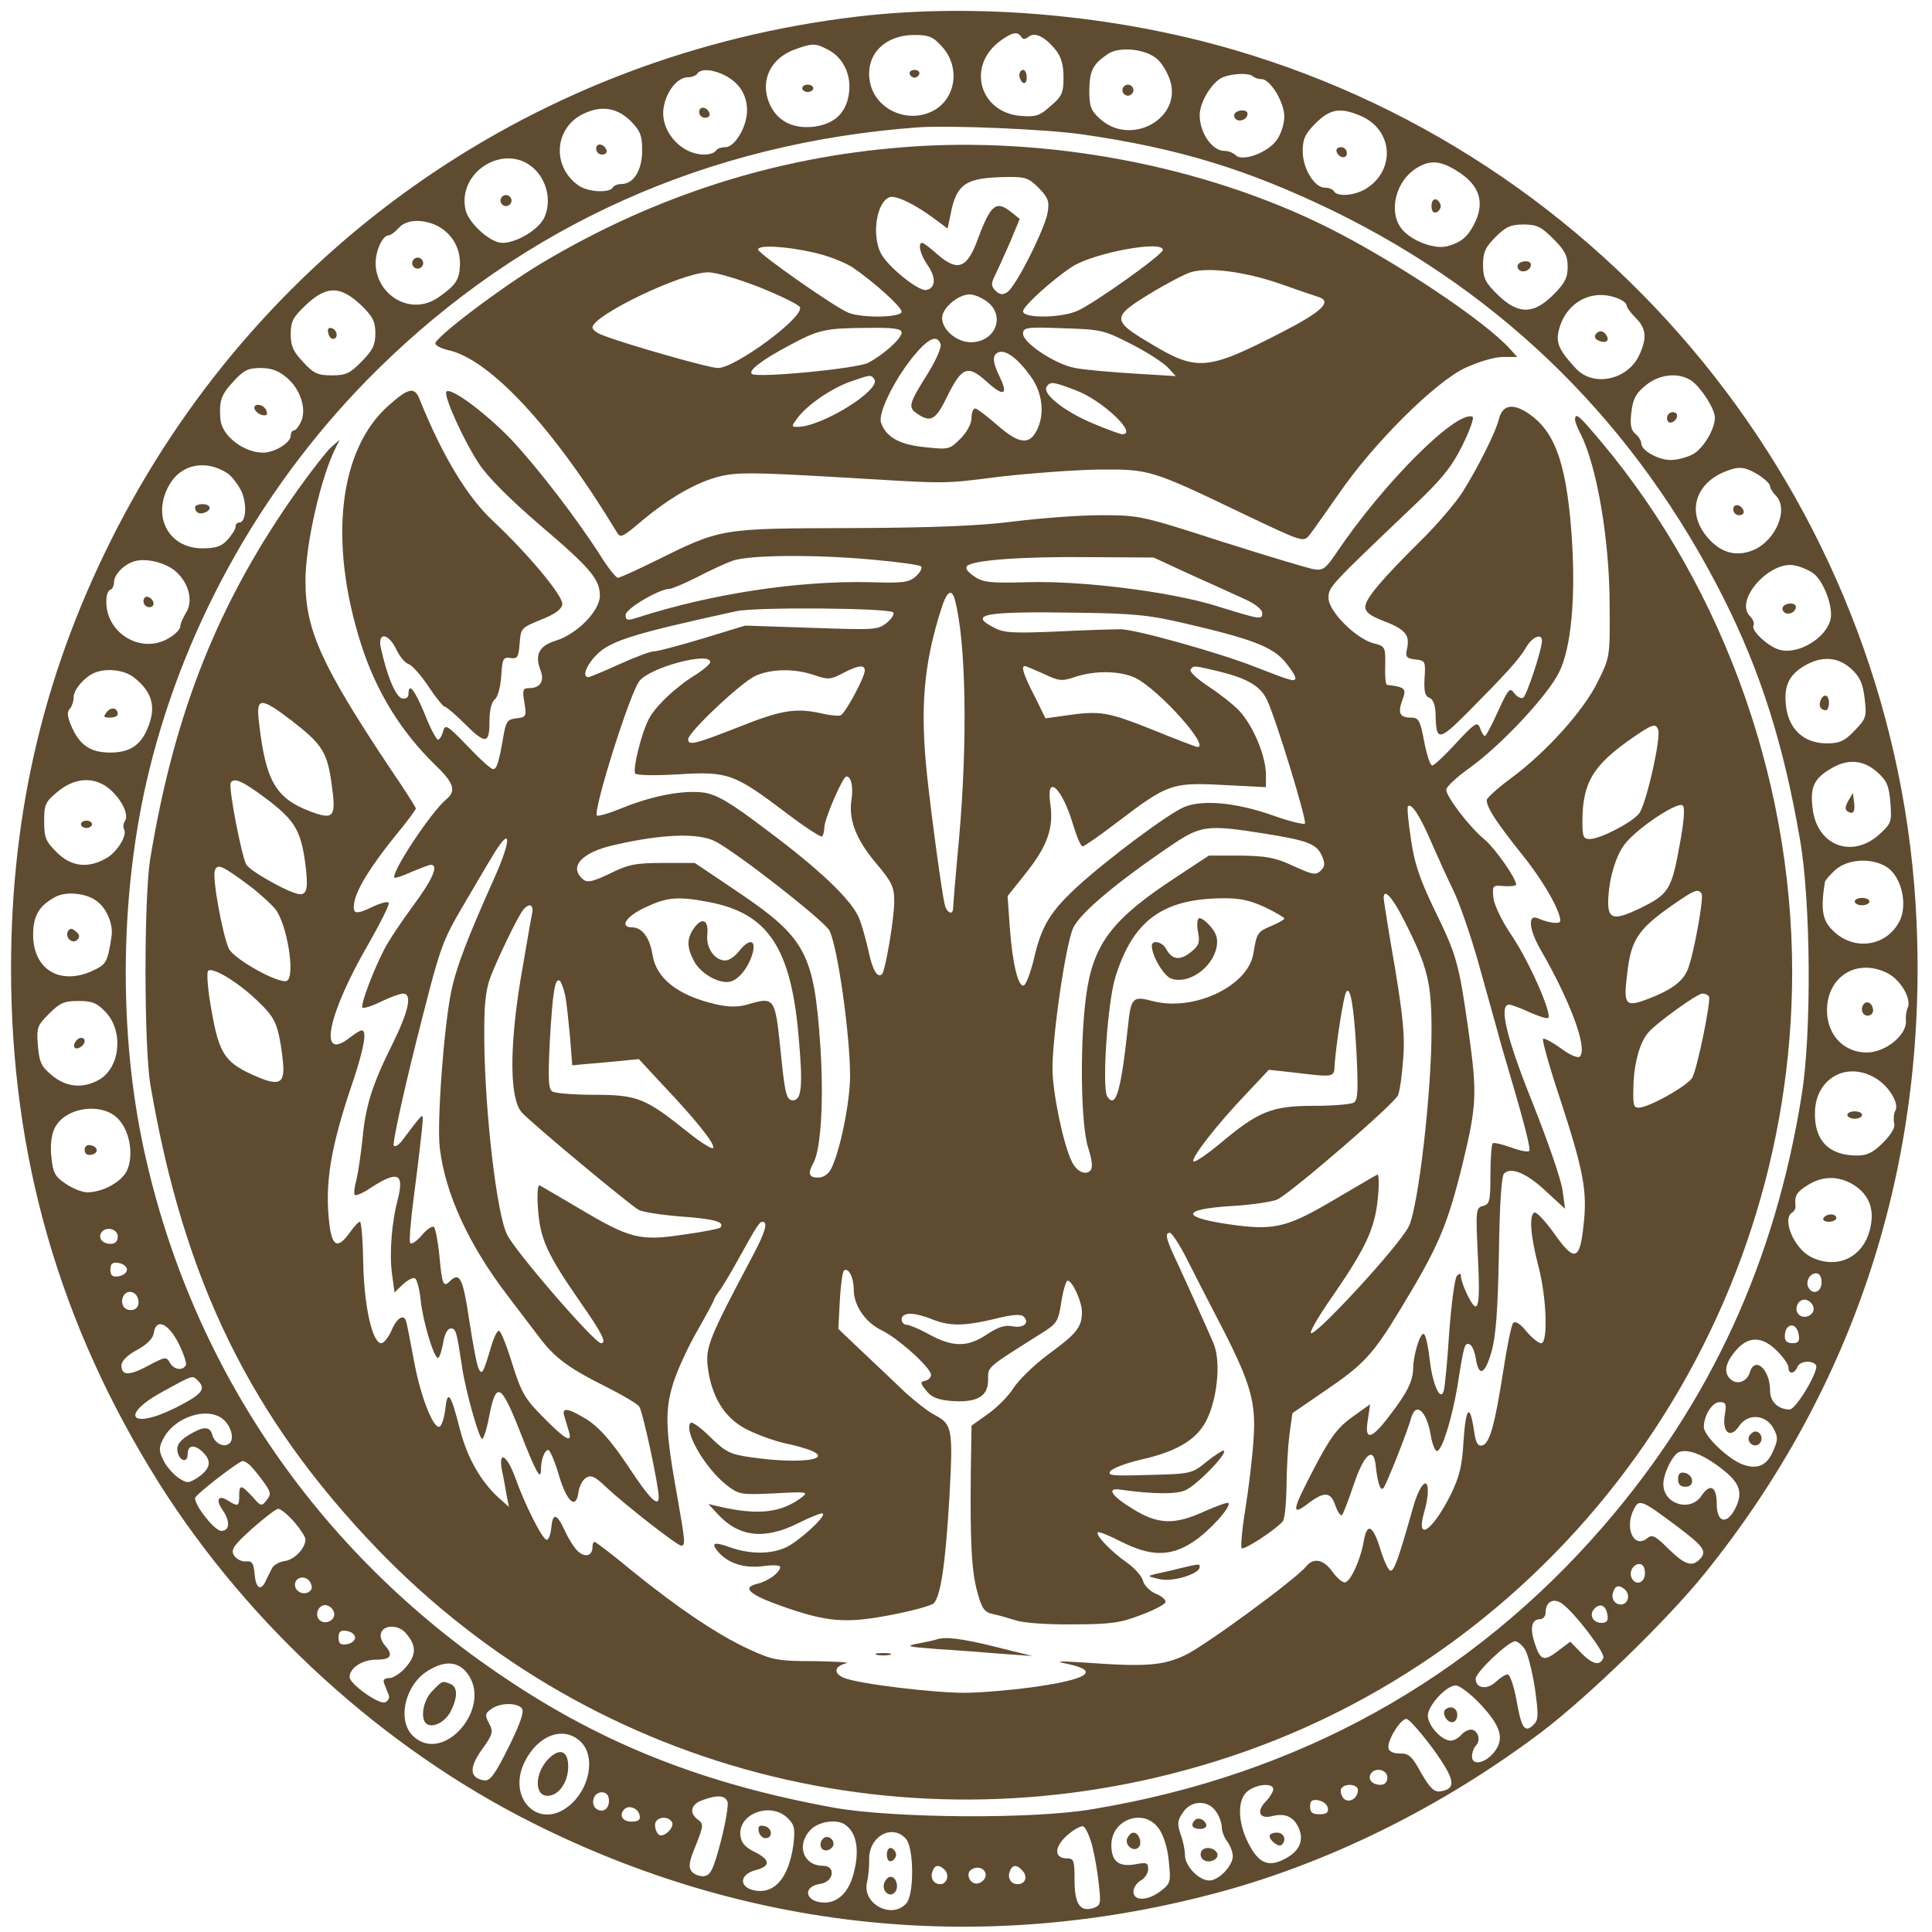 <?xml version="1.0" standalone="no"?>
<!DOCTYPE svg PUBLIC "-//W3C//DTD SVG 20010904//EN"
 "http://www.w3.org/TR/2001/REC-SVG-20010904/DTD/svg10.dtd">
<svg version="1.0" xmlns="http://www.w3.org/2000/svg"
 width="525pt" height="525pt" viewBox="0 0 525 525"
 preserveAspectRatio="xMidYMid meet">
 
<g transform="translate(0,525) scale(0.1,-0.1)"
fill="#5f4b30" stroke="none">
<path d="M2330 5205 c-865 -102 -1609 -615 -2009 -1385 -197 -380 -291 -768
-291 -1203 0 -510 132 -967 402 -1397 245 -388 610 -720 1014 -923 581 -292
1215 -359 1844 -195 310 80 625 235 897 440 126 95 344 306 446 433 408 506
604 1111 575 1770 -48 1102 -798 2060 -1853 2369 -327 96 -703 129 -1025 91z
m231 -83 c50 -56 36 -144 -29 -175 -69 -33 -154 7 -168 80 -14 73 39 128 121
128 40 0 51 -5 76 -33z m214 28 c5 -8 11 -7 20 0 17 14 45 0 74 -36 15 -19 21
-41 21 -74 0 -42 -4 -52 -35 -78 -30 -27 -40 -30 -81 -27 -110 9 -147 131 -61
200 35 27 52 31 62 15z m-525 -35 c41 -21 64 -68 57 -118 -7 -53 -38 -83 -93
-91 -55 -7 -97 12 -119 54 -33 64 -5 131 66 156 46 17 55 17 89 -1z m895 -26
c12 -10 26 -34 33 -53 39 -106 -105 -187 -190 -108 -24 22 -28 34 -28 76 1 54
9 71 50 99 31 22 105 14 135 -14z m-1175 -44 c39 -20 60 -53 60 -95 0 -44 -33
-100 -59 -100 -11 0 -23 -4 -26 -10 -3 -5 -17 -10 -31 -10 -66 0 -123 68 -110
131 8 43 38 79 65 79 11 0 23 5 26 10 9 14 42 12 75 -5z m1434 -2 c4 -4 15 -8
24 -8 24 0 62 -63 62 -102 0 -19 -9 -48 -21 -64 -24 -34 -93 -59 -111 -41 -7
7 -20 12 -31 12 -33 0 -67 49 -67 97 0 36 34 91 63 103 27 11 71 12 81 3z
m-1689 -123 c25 -26 30 -38 30 -79 0 -53 -23 -91 -56 -91 -10 0 -21 -4 -24
-10 -10 -15 -68 -12 -93 6 -74 52 -66 159 16 196 48 22 90 15 127 -22z m1985
14 c87 -39 92 -149 10 -198 -31 -18 -76 -21 -85 -6 -3 6 -15 10 -25 10 -28 0
-60 52 -60 99 0 33 6 47 35 76 40 40 68 44 125 19z m-760 -49 c264 -38 452
-96 685 -209 466 -228 822 -582 1059 -1052 100 -199 163 -397 207 -654 30
-169 32 -528 5 -695 -72 -453 -248 -835 -537 -1170 -360 -417 -829 -678 -1389
-771 -161 -28 -543 -25 -705 4 -350 64 -623 171 -891 351 -518 346 -866 863
-989 1466 -64 318 -57 687 21 1004 100 406 317 788 619 1086 398 393 898 617
1470 659 87 6 346 -5 445 -19z m-1490 -92 c36 -33 49 -88 30 -132 -13 -33 -75
-71 -115 -71 -33 0 -92 54 -100 90 -23 104 107 183 185 113z m2510 -8 c61 -38
76 -85 46 -144 -18 -35 -36 -50 -73 -60 -36 -10 -104 17 -127 51 -33 47 -12
127 43 161 37 23 65 21 111 -8z m-2771 -149 c39 -21 61 -58 61 -103 -1 -42
-10 -57 -57 -90 -93 -66 -209 36 -161 142 6 14 16 25 22 25 7 0 19 9 29 20 20
24 66 26 106 6z m3032 -35 c31 -31 39 -46 39 -76 0 -30 -8 -45 -39 -76 -54
-54 -96 -54 -151 0 -34 33 -40 46 -40 81 0 34 6 48 34 76 28 28 42 34 76 34
36 0 48 -6 81 -39z m-3241 -179 c33 -32 40 -45 40 -78 0 -31 -7 -46 -37 -76
-32 -33 -43 -38 -81 -38 -38 0 -50 5 -78 36 -27 28 -34 44 -34 76 0 34 6 46
41 79 56 53 93 53 149 1z m3414 18 c14 -5 26 -14 26 -19 0 -6 11 -21 25 -35
29 -29 31 -55 9 -102 -32 -67 -124 -86 -171 -36 -45 48 -55 69 -48 101 17 77
88 118 159 91z m-3615 -216 c37 -31 55 -85 39 -120 -6 -13 -15 -24 -20 -24 -4
0 -8 -6 -8 -14 0 -19 -44 -46 -75 -46 -53 0 -112 46 -116 90 -4 49 1 67 35
103 28 31 40 37 74 37 29 0 49 -7 71 -26z m3818 -9 c26 -19 63 -76 63 -100 0
-32 -33 -86 -61 -100 -15 -8 -42 -15 -59 -15 -34 0 -80 26 -80 45 0 7 -7 19
-16 26 -12 10 -15 25 -11 58 4 36 12 52 38 73 38 32 91 37 126 13z m-3979
-251 c13 -9 30 -32 39 -51 15 -36 11 -83 -7 -83 -6 0 -10 -5 -10 -12 0 -6 -10
-22 -22 -35 -16 -18 -32 -23 -68 -23 -93 0 -139 89 -89 174 32 55 99 68 157
30z m4160 -4 c17 -11 32 -25 32 -31 0 -6 7 -17 15 -25 37 -37 1 -123 -61 -149
-49 -20 -93 -6 -130 42 -52 68 -23 147 66 176 28 10 45 7 78 -13z m-4298 -265
c35 -33 45 -80 25 -111 -8 -13 -15 -29 -15 -36 0 -8 -14 -22 -31 -32 -80 -48
-182 21 -169 114 1 8 6 17 11 18 5 2 9 12 9 21 0 18 23 44 50 54 31 13 92 -1
120 -28z m4446 -2 c28 -18 57 -93 48 -127 -12 -50 -87 -95 -137 -82 -30 7 -80
53 -72 66 3 6 -1 17 -10 26 -43 44 57 154 124 137 15 -3 36 -12 47 -20z m104
-260 c24 -22 32 -39 37 -81 6 -50 4 -55 -28 -88 -27 -28 -40 -34 -75 -34 -60
0 -101 36 -110 96 -8 56 5 88 48 114 47 28 91 26 128 -7z m-4666 -24 c45 -35
58 -72 44 -119 -19 -61 -50 -85 -108 -85 -55 0 -84 20 -107 74 -10 24 -11 37
-4 44 6 6 11 21 11 32 0 22 32 58 60 68 33 12 79 6 104 -14z m4737 -257 c27
-24 32 -37 36 -84 4 -53 2 -56 -32 -87 -73 -64 -166 -29 -179 69 -8 59 2 83
47 110 46 29 90 26 128 -8z m-4807 -43 c34 -27 57 -71 46 -89 -5 -8 -6 -18 -3
-23 10 -16 -18 -62 -48 -79 -50 -29 -96 -23 -135 16 -30 30 -34 40 -34 84 0
46 3 53 37 81 46 38 97 41 137 10z m4841 -221 c37 -33 49 -107 23 -148 -38
-64 -124 -73 -178 -18 -28 27 -33 57 -21 131 0 4 13 19 27 32 37 34 111 35
149 3z m-4869 -89 c26 -21 42 -63 37 -94 -11 -72 -14 -76 -56 -95 -86 -37
-157 7 -157 100 0 53 17 80 63 104 31 15 86 8 113 -15z m4864 -194 c35 -18 65
-70 54 -93 -4 -10 -6 -25 -5 -34 5 -39 -55 -88 -106 -88 -70 0 -117 59 -107
135 12 81 89 119 164 80z m-4843 -105 c49 -52 40 -149 -16 -183 -44 -26 -91
-22 -130 11 -29 24 -34 35 -38 80 -4 50 -2 55 31 88 29 29 41 34 79 34 37 0
50 -5 74 -30z m4810 -180 c37 -22 65 -70 53 -89 -4 -7 -5 -22 -3 -32 4 -12 -7
-31 -30 -54 -27 -27 -43 -35 -71 -35 -77 0 -117 42 -114 120 3 91 88 137 165
90z m-4771 -116 c29 -35 37 -99 18 -137 -16 -30 -66 -57 -107 -57 -13 0 -39
10 -58 23 -29 19 -35 30 -39 70 -4 28 -1 60 7 78 26 62 137 77 179 23z m4710
-173 c45 -28 60 -70 44 -127 -21 -74 -92 -104 -160 -69 -46 24 -78 103 -50
120 6 4 10 12 9 18 -3 28 3 38 34 57 40 25 83 25 123 1z m-4716 -141 c0 -13
-7 -20 -19 -20 -22 0 -35 15 -26 30 12 19 45 11 45 -10z m25 -90 c0 -8 -10
-16 -22 -18 -18 -3 -23 2 -23 18 0 16 5 21 23 18 12 -2 22 -10 22 -18z m4605
-35 c0 -25 -23 -35 -35 -15 -10 16 2 40 20 40 9 0 15 -9 15 -25z m-4576 -41
c7 -19 -1 -34 -19 -34 -18 0 -28 17 -21 35 7 20 32 19 40 -1z m4554 -27 c4
-20 -25 -34 -40 -19 -15 15 -1 44 19 40 10 -2 19 -11 21 -21z m-4443 -97 c14
-28 23 -55 20 -60 -10 -16 -33 -12 -44 8 -9 16 -13 15 -58 -9 -52 -28 -73 -28
-73 1 0 11 16 28 43 42 27 15 43 31 45 46 6 41 39 27 67 -28z m4403 22 c3 -17
-2 -22 -17 -22 -14 0 -21 6 -21 18 0 38 33 41 38 4z m-59 -43 c17 -17 31 -37
31 -45 0 -19 16 -18 24 1 6 17 41 20 51 5 8 -14 -54 -120 -72 -120 -31 0 -53
21 -53 51 0 58 -41 95 -55 50 -7 -25 -34 -35 -51 -20 -21 17 -17 44 12 78 34
41 72 41 113 0z m-4291 -81 c23 -23 11 -37 -62 -74 -123 -61 -152 -19 -31 46
82 45 78 43 93 28z m4149 -92 c-8 -49 15 -67 39 -31 23 35 72 32 93 -6 12 -22
13 -31 1 -58 -17 -43 -43 -55 -83 -41 -39 13 -107 78 -107 102 0 32 23 68 43
68 17 0 19 -5 14 -34z m-4077 -16 c21 -21 27 -55 11 -64 -15 -10 -39 4 -44 25
-7 24 -24 24 -65 -1 -24 -15 -32 -27 -30 -42 4 -28 28 -36 28 -9 0 26 21 27
45 1 21 -23 15 -43 -19 -66 -24 -15 -28 -15 -51 0 -13 9 -32 30 -40 46 -13 26
-14 35 -3 57 30 64 127 94 168 53z m4055 -121 c61 -44 73 -70 52 -115 -24 -49
-52 -43 -52 10 0 47 -18 56 -41 22 -30 -46 -104 -24 -104 31 0 29 25 79 42 87
22 9 60 -4 103 -35z m-3990 3 c6 -4 22 -23 37 -43 24 -33 26 -38 13 -55 -14
-18 -16 -18 -39 9 -31 33 -36 34 -36 2 0 -28 -3 -30 -30 -13 -26 17 -35 4 -16
-24 22 -31 21 -58 -3 -58 -17 0 -71 67 -71 89 0 9 118 100 130 101 3 0 10 -4
15 -8z m3880 -168 c76 -57 85 -70 63 -92 -21 -21 -41 -13 -85 30 -35 35 -44
39 -57 28 -37 -30 -63 30 -35 81 13 26 22 22 114 -47z m-3756 11 c17 -20 31
-41 31 -48 0 -24 -30 -56 -57 -59 -14 -2 -30 -11 -34 -20 -5 -10 -13 -25 -17
-34 -13 -29 -27 -20 -30 18 -3 31 -7 37 -24 35 -11 -1 -25 6 -32 16 -9 16 -3
26 49 73 33 29 65 54 71 54 7 0 26 -16 43 -35z m3671 -140 c0 -25 -23 -35 -35
-15 -10 16 2 40 20 40 9 0 15 -9 15 -25z m-3624 -44 c-10 -16 -36 -13 -43 5
-8 22 18 37 36 20 7 -8 10 -19 7 -25z m3571 -2 c14 -14 6 -39 -12 -39 -18 0
-28 17 -21 35 6 18 18 19 33 4z m-172 -37 c34 -24 117 -133 112 -147 -9 -23
-30 -18 -61 14 l-29 30 -33 -25 c-39 -30 -48 -27 -64 22 -13 40 -8 64 15 64 8
0 15 8 15 18 0 30 22 41 45 24z m-3337 -25 c4 -20 -25 -34 -40 -19 -15 15 -1
44 19 40 10 -2 19 -11 21 -21z m3460 -5 c3 -16 -2 -22 -16 -22 -24 0 -35 23
-19 39 16 16 31 8 35 -17z m-3266 -49 c30 -34 30 -59 2 -92 -14 -17 -35 -31
-46 -31 -14 0 -18 -5 -14 -15 3 -8 9 -22 12 -30 4 -9 -1 -17 -10 -21 -17 -6
-96 50 -96 69 0 24 34 47 72 47 41 0 48 12 23 40 -9 10 -13 25 -9 34 8 21 47
21 66 -1z m-137 -13 c0 -8 -10 -16 -22 -18 -18 -3 -23 2 -23 18 0 16 5 21 23
18 12 -2 22 -10 22 -18z m3179 -32 c8 -13 20 -61 27 -106 10 -73 10 -86 -4
-99 -23 -23 -33 -10 -46 67 -7 38 -18 70 -24 70 -6 0 -20 -9 -32 -20 -24 -23
-55 -18 -55 8 0 18 88 101 107 102 7 0 19 -10 27 -22z m-2875 -64 c72 -92 -63
-250 -146 -172 -45 42 -23 140 40 178 45 28 81 26 106 -6z m2751 -82 c57 -60
69 -95 42 -131 -24 -32 -62 -41 -62 -14 0 11 5 24 11 30 14 14 5 43 -14 43 -8
0 -20 -7 -27 -15 -7 -8 -19 -15 -28 -15 -24 0 -62 41 -62 68 0 27 50 82 76 82
10 0 39 -22 64 -48z m-2602 -14 c7 -9 -3 -39 -36 -106 -37 -74 -50 -92 -66
-90 -40 6 -42 34 -7 83 31 43 32 49 20 72 -12 22 -11 27 6 39 23 17 69 18 83
2z m2476 -110 c61 -85 65 -109 19 -116 -16 -2 -28 10 -51 50 -25 46 -34 54
-58 53 -18 0 -30 6 -31 15 -4 20 33 80 49 79 7 0 39 -37 72 -81z m-2317 20
c43 -40 26 -131 -33 -177 -82 -64 -167 24 -118 122 36 72 105 98 151 55z
m2193 -98 c0 -13 -7 -20 -19 -20 -22 0 -35 15 -26 30 12 19 45 11 45 -10z
m-310 -32 c0 -6 -9 -22 -21 -34 -26 -27 -16 -48 18 -39 36 9 59 -2 73 -34 14
-35 0 -64 -44 -85 -41 -20 -67 -7 -93 44 -31 59 -31 123 -1 144 26 19 68 21
68 4z m230 -2 c0 -24 -26 -38 -40 -22 -6 9 -9 20 -5 26 9 15 45 12 45 -4z
m-2037 -18 c6 -19 -3 -38 -18 -38 -18 0 -28 17 -21 35 7 18 33 20 39 3z m324
-14 c3 -8 -5 -56 -18 -107 -20 -76 -28 -93 -45 -95 -11 -2 -27 4 -34 12 -10
13 -8 26 11 72 21 53 21 58 6 69 -25 18 -20 42 11 53 40 15 62 14 69 -4z
m1631 -16 c3 -13 -3 -18 -22 -18 -20 0 -26 5 -26 21 0 15 5 20 22 17 13 -2 24
-11 26 -20z m-304 -10 c9 -12 16 -32 16 -43 0 -11 7 -29 15 -39 8 -11 15 -29
15 -40 0 -26 -38 -66 -64 -66 -28 0 -66 39 -66 69 0 13 -5 39 -12 57 -9 27 -9
37 6 58 21 34 68 36 90 4z m-1566 -11 c3 -12 -3 -17 -22 -17 -25 0 -35 18 -19
34 12 12 38 2 41 -17z m403 -8 c18 -18 20 -28 15 -72 -13 -92 -53 -137 -110
-123 -39 10 -35 43 7 54 42 11 41 28 -3 50 -25 12 -36 25 -38 44 -7 60 83 93
129 47z m-315 -10 c8 -14 -21 -43 -35 -35 -6 4 -11 16 -11 27 0 21 34 27 46 8z
m1323 -18 c13 -18 24 -53 27 -88 6 -56 5 -61 -21 -81 -36 -28 -75 -29 -75 -2
0 10 9 24 20 30 11 6 20 20 20 31 0 17 -4 19 -35 13 -45 -8 -65 8 -65 52 0 71
89 102 129 45z m-853 11 c32 -21 41 -71 23 -135 -13 -49 -42 -77 -78 -77 -53
0 -63 44 -11 51 36 6 42 49 6 49 -53 0 -73 56 -34 97 21 23 71 31 94 15z m672
-58 c7 -27 15 -74 18 -105 6 -52 5 -57 -15 -64 -36 -11 -51 11 -51 76 0 53 -2
59 -20 59 -36 0 -36 30 -1 62 18 16 38 27 44 25 7 -2 18 -26 25 -53z m-506 19
c22 -26 22 -152 1 -175 -40 -45 -121 -1 -107 57 4 17 6 43 6 60 -3 64 62 101
100 58z m105 -84 c14 -14 6 -39 -12 -39 -18 0 -28 17 -21 35 6 18 18 19 33 4z
m111 -18 c-2 -9 -11 -17 -21 -19 -21 -4 -35 27 -17 38 19 12 42 0 38 -19z
m102 14 c13 -16 6 -35 -15 -35 -18 0 -28 17 -21 35 7 19 20 19 36 0z"/>
<path d="M2472 5049 c2 -6 8 -10 13 -10 5 0 11 4 13 10 2 6 -4 11 -13 11 -9 0
-15 -5 -13 -11z"/>
<path d="M2770 5046 c0 -8 5 -18 10 -21 6 -3 10 3 10 14 0 12 -4 21 -10 21 -5
0 -10 -6 -10 -14z"/>
<path d="M2180 5010 c0 -5 7 -10 15 -10 8 0 15 5 15 10 0 6 -7 10 -15 10 -8 0
-15 -4 -15 -10z"/>
<path d="M3050 5005 c0 -8 7 -15 15 -15 8 0 15 7 15 15 0 8 -7 15 -15 15 -8 0
-15 -7 -15 -15z"/>
<path d="M1900 4946 c0 -9 7 -16 16 -16 9 0 14 5 12 12 -6 18 -28 21 -28 4z"/>
<path d="M3355 4941 c-3 -5 -1 -12 5 -16 12 -7 30 2 30 16 0 12 -27 12 -35 0z"/>
<path d="M1620 4846 c0 -9 7 -16 16 -16 9 0 14 5 12 12 -6 18 -28 21 -28 4z"/>
<path d="M3632 4838 c6 -18 28 -21 28 -4 0 9 -7 16 -16 16 -9 0 -14 -5 -12
-12z"/>
<path d="M2455 4850 c-348 -27 -676 -132 -983 -315 -109 -65 -294 -205 -289
-219 2 -6 17 -13 33 -17 114 -23 289 -212 460 -495 10 -17 15 -14 65 28 78 66
154 109 217 124 46 11 98 10 306 -2 321 -19 288 -20 456 1 80 9 199 18 265 19
139 1 141 1 399 -123 158 -75 158 -75 175 -54 9 11 45 63 81 114 94 136 259
300 341 339 37 17 80 30 103 30 l39 0 -19 21 c-69 77 -311 238 -494 330 -338
169 -766 250 -1155 219z m367 -110 c26 -27 30 -36 25 -67 -8 -46 -87 -203
-110 -217 -12 -8 -20 -7 -32 4 -12 13 -12 19 -2 40 7 14 25 54 41 90 l27 65
-21 17 c-43 35 -57 24 -93 -72 -29 -80 -55 -89 -110 -41 -19 17 -37 31 -41 31
-13 0 -5 -33 15 -61 23 -33 22 -62 -4 -67 -21 -4 -103 62 -123 99 -26 50 -12
140 23 153 16 7 71 -20 123 -59 l35 -26 8 38 c16 84 41 100 150 102 52 1 62
-2 89 -29z m-612 -176 c38 -8 86 -27 106 -40 60 -41 134 -108 134 -121 0 -16
-106 -18 -144 -3 -33 12 -246 161 -246 172 0 13 76 9 150 -8z m950 7 c0 -13
-190 -148 -233 -166 -47 -20 -147 -20 -147 -1 0 14 81 87 133 121 59 38 247
73 247 46z m318 -92 c48 -17 95 -33 105 -36 38 -12 9 -40 -98 -95 -206 -106
-232 -108 -361 -30 -103 61 -103 71 1 134 44 27 94 53 110 58 47 15 148 2 243
-31z m-1413 -10 c57 -23 106 -47 109 -54 10 -28 -176 -165 -223 -165 -24 0
-246 63 -313 89 -16 6 -28 15 -28 21 0 33 244 150 314 150 22 0 82 -18 141
-41z m619 -40 c49 -39 20 -109 -46 -109 -38 0 -78 34 -78 66 0 27 44 64 75 64
12 0 34 -9 49 -21z m-234 -83 c0 -16 -49 -60 -91 -82 -32 -16 -304 -42 -316
-30 -10 9 26 37 101 77 80 43 97 47 209 48 77 1 97 -2 97 -13z m624 -31 c42
-21 86 -50 99 -63 l22 -24 -115 7 c-63 4 -134 10 -158 15 -53 9 -142 68 -142
93 0 17 9 19 108 15 104 -3 112 -5 186 -43z m-518 0 c3 -8 -12 -43 -33 -77
-55 -88 -57 -95 -28 -114 35 -23 49 -14 80 51 39 78 55 84 105 39 47 -43 61
-38 37 11 -21 43 -21 61 -3 68 19 7 52 -17 87 -66 32 -44 39 -103 16 -147 -20
-40 -49 -36 -106 14 -29 25 -56 46 -61 46 -6 0 -10 -12 -10 -26 0 -15 -12 -38
-30 -56 -30 -30 -32 -30 -98 -23 -69 7 -105 28 -118 67 -8 25 34 112 85 176
42 52 67 65 77 37z m-180 -96 c18 -29 -143 -129 -209 -129 -17 0 -17 1 0 24
27 36 90 79 141 98 58 20 59 21 68 7z m546 -29 c73 -27 171 -120 128 -120 -6
0 -44 14 -84 31 -75 32 -134 79 -122 98 10 15 17 14 78 -9z"/>
<path d="M1057 4149 c-136 -119 -165 -369 -76 -649 41 -129 109 -239 203 -330
49 -47 56 -69 30 -91 -43 -35 -153 -203 -142 -214 2 -2 23 5 47 16 24 10 47
19 52 19 22 0 4 -41 -49 -112 -31 -42 -67 -96 -79 -120 -32 -63 -64 -150 -58
-156 3 -3 26 4 50 16 25 12 52 22 60 22 26 0 16 -47 -29 -138 -55 -110 -73
-169 -81 -257 -4 -38 -11 -87 -16 -109 -6 -21 -8 -40 -5 -43 3 -3 23 5 43 19
74 48 92 40 74 -31 -17 -63 -23 -148 -16 -201 l7 -52 23 22 c13 12 28 20 33
16 5 -3 12 -29 15 -58 6 -59 36 -158 47 -158 4 0 10 18 14 40 4 25 12 40 21
40 14 0 16 -8 31 -107 9 -62 46 -193 54 -193 4 0 13 27 19 60 19 98 32 92 84
-40 44 -113 57 -135 57 -103 0 27 10 53 20 53 4 0 18 -31 29 -70 22 -73 47
-93 53 -44 2 15 11 32 20 38 14 9 25 4 55 -25 50 -47 193 -159 204 -159 12 0
11 10 -10 130 -33 182 -35 236 -12 310 11 36 41 101 66 144 25 44 45 81 45 84
0 2 8 16 19 30 10 15 33 54 51 87 46 83 54 95 62 95 16 0 7 -30 -29 -97 -114
-215 -126 -243 -120 -296 10 -81 44 -138 102 -169 28 -15 75 -32 104 -39 30
-6 65 -16 78 -22 55 -25 -42 -35 -166 -17 -57 8 -69 14 -111 55 -25 25 -49 42
-53 39 -21 -21 40 -125 98 -170 34 -26 39 -26 130 -22 90 5 93 4 72 -12 -55
-41 -118 -48 -222 -24 l-30 7 24 -26 c58 -64 128 -72 220 -26 34 17 64 29 67
26 9 -8 -69 -79 -103 -93 -41 -18 -97 -17 -148 1 -44 16 -54 13 -35 -10 27
-33 71 -47 122 -41 26 4 48 3 48 -2 0 -15 -33 -39 -63 -46 -42 -10 -21 -29 66
-60 125 -44 174 -48 295 -25 59 11 113 26 119 32 19 19 32 104 43 291 10 185
8 196 -42 222 -17 9 -54 38 -82 64 -28 27 -80 76 -115 109 l-63 60 4 75 c2 41
7 78 11 83 12 11 27 -18 27 -52 0 -43 32 -89 76 -110 44 -21 134 -102 134
-121 0 -7 -7 -14 -16 -16 -14 -3 -14 -6 3 -27 14 -18 32 -25 69 -28 68 -5 99
12 99 57 0 37 -7 31 142 125 45 28 49 33 57 88 5 31 13 57 17 57 13 0 39 -57
39 -85 0 -41 -14 -59 -91 -115 -39 -29 -82 -71 -95 -92 -14 -22 -45 -53 -69
-70 l-45 -32 -2 -125 c-2 -193 2 -271 18 -328 12 -44 19 -54 42 -59 15 -3 43
-11 62 -17 19 -7 88 -12 155 -11 101 0 130 4 184 25 36 13 66 29 68 35 2 6
-10 17 -26 23 -16 7 -32 23 -35 35 -3 13 -23 35 -44 50 -42 29 -86 75 -79 82
3 3 32 -9 65 -26 80 -40 133 -40 194 0 44 29 105 96 96 106 -3 2 -31 -8 -63
-22 -84 -39 -129 -37 -199 7 -57 35 -70 57 -31 51 86 -12 149 -13 175 -2 30
12 115 99 106 108 -3 2 -23 -11 -46 -29 -41 -34 -44 -34 -158 -37 -102 -3
-114 -2 -104 11 7 8 45 22 84 31 101 23 155 57 180 114 28 62 35 159 15 203
-27 62 -59 133 -93 207 -36 75 -40 92 -25 92 5 0 25 -30 44 -67 19 -38 61
-120 94 -183 83 -161 97 -212 89 -316 -3 -46 -13 -129 -22 -185 -9 -55 -13
-103 -10 -106 6 -6 88 47 111 72 6 5 10 48 11 95 0 47 4 111 8 143 l8 57 86
59 c108 73 133 100 209 226 102 168 126 224 168 395 38 157 39 189 16 355 -27
190 -32 208 -94 335 -39 81 -54 125 -63 190 -7 46 -11 86 -8 89 9 10 33 -26
64 -99 18 -41 45 -101 61 -133 15 -32 44 -115 64 -185 45 -161 56 -200 66
-237 61 -206 80 -278 74 -283 -3 -3 -25 1 -49 10 -25 9 -47 14 -50 11 -3 -4
-6 -42 -6 -86 0 -71 -2 -79 -20 -84 -20 -5 -20 -11 -14 -139 7 -141 1 -164
-30 -100 -9 19 -16 40 -16 47 0 9 -3 10 -11 2 -6 -6 -15 -75 -21 -154 -5 -79
-12 -151 -15 -159 -9 -30 -31 20 -38 86 -4 35 -11 67 -16 69 -9 6 -29 -57 -29
-95 -1 -34 -17 -66 -65 -128 -49 -65 -68 -68 -58 -10 l6 42 -49 -35 c-40 -29
-59 -55 -101 -135 -62 -118 -66 -136 -19 -100 45 34 62 33 75 -6 6 -17 14 -28
18 -25 3 4 18 42 32 84 27 80 53 104 59 53 5 -49 13 -73 21 -64 8 9 65 152 76
192 13 44 42 17 53 -49 4 -24 12 -43 17 -42 14 2 40 87 55 174 18 115 20 121
33 116 7 -2 14 -19 17 -37 8 -53 25 -46 43 17 12 43 17 112 20 266 2 135 7
211 14 218 19 19 62 1 115 -49 l51 -47 -7 50 c-3 27 -40 134 -81 237 -72 179
-93 268 -64 268 5 0 31 -9 56 -21 25 -11 47 -18 50 -15 11 11 -52 154 -98 222
-28 41 -49 85 -51 105 -3 33 -2 34 30 31 17 -1 32 1 32 4 0 17 -57 98 -85 122
-41 33 -105 117 -105 136 0 8 28 34 63 59 84 60 210 194 243 259 34 67 47 208
34 383 -15 196 -48 281 -127 328 -37 21 -61 14 -70 -22 -8 -34 -57 -132 -100
-200 -19 -29 -69 -88 -112 -130 -107 -106 -151 -158 -151 -180 0 -14 13 -24
46 -37 61 -23 75 -38 68 -74 -6 -25 -3 -29 22 -32 27 -3 28 -5 25 -51 -2 -35
1 -49 13 -53 10 -4 16 -19 17 -43 1 -76 8 -76 86 2 103 104 141 145 160 178
17 29 43 39 43 18 0 -24 -41 -148 -51 -155 -6 -3 -16 2 -24 12 -12 17 -16 13
-44 -48 -17 -38 -33 -68 -36 -68 -3 0 -9 9 -13 21 -7 19 -13 16 -65 -40 -31
-34 -60 -61 -65 -61 -6 0 -15 29 -22 65 -11 58 -15 65 -36 65 -30 0 -36 12
-24 46 13 33 9 37 -41 43 -4 1 -6 24 -5 53 1 50 0 52 -32 60 -48 13 -122 87
-122 123 0 30 2 32 231 250 76 72 103 105 133 165 20 41 33 76 27 78 -46 15
-242 -181 -370 -371 -28 -42 -37 -48 -60 -44 -14 2 -127 36 -250 75 -220 71
-225 72 -330 72 -58 0 -164 -8 -236 -17 -95 -12 -214 -17 -445 -18 -356 -1
-349 0 -533 -91 -49 -24 -93 -44 -98 -44 -5 0 -26 26 -46 58 -67 105 -176 246
-246 320 -70 72 -162 140 -174 128 -9 -9 46 -132 89 -197 24 -36 85 -97 163
-164 140 -119 165 -149 165 -194 0 -41 -63 -105 -120 -122 -45 -14 -58 -38
-41 -81 11 -29 -1 -48 -32 -48 -16 0 -18 -5 -12 -39 6 -38 5 -40 -22 -43 -24
-3 -28 -8 -35 -48 -12 -71 -18 -90 -28 -90 -6 0 -37 28 -70 63 -55 57 -60 60
-66 40 -3 -13 -10 -23 -14 -23 -4 0 -21 31 -36 70 -28 67 -44 87 -44 54 0 -9
-7 -14 -17 -12 -17 3 -41 59 -58 137 -10 44 20 42 42 -4 9 -19 24 -37 34 -40
9 -3 33 -30 53 -60 20 -30 40 -55 44 -55 4 0 28 -20 53 -45 58 -58 69 -58 69
4 0 30 5 53 15 61 8 7 15 34 17 63 3 47 5 52 25 49 19 -3 22 2 25 39 3 42 4
43 58 65 38 15 56 28 58 42 3 21 -90 134 -188 226 -71 66 -138 178 -199 329
-14 37 -30 34 -84 -14z m1316 -420 c67 -6 125 -14 130 -18 4 -4 -2 -16 -14
-27 -19 -17 -35 -19 -128 -16 -192 4 -426 -31 -628 -96 -29 -9 -33 -8 -33 7 0
17 92 71 120 71 6 0 39 14 73 31 34 18 78 38 97 45 44 16 222 18 383 3z m857
-38 c52 -23 119 -54 148 -67 32 -14 52 -30 52 -40 0 -19 -4 -18 -130 21 -122
37 -357 67 -505 63 -104 -3 -124 -1 -148 16 -18 12 -25 22 -19 28 16 16 149
26 332 24 l175 -1 95 -44z m-636 -68 c31 -111 36 -383 12 -653 -9 -96 -16
-181 -16 -187 0 -22 -18 -14 -23 10 -7 27 -35 231 -48 352 -19 181 -9 300 38
448 15 49 28 59 37 30z m-167 -37 c4 -4 -3 -17 -17 -28 -24 -20 -33 -20 -205
-14 l-180 6 -115 -35 c-63 -19 -123 -35 -133 -35 -10 0 -52 -16 -94 -35 -42
-19 -80 -35 -84 -35 -16 0 -9 25 14 52 39 45 90 62 387 127 52 12 415 9 427
-3z m793 -30 c181 -42 235 -63 270 -102 16 -19 30 -40 30 -46 0 -12 -10 -9
-110 30 -93 37 -327 103 -366 102 -16 0 -92 -2 -170 -6 -119 -5 -146 -4 -172
10 -72 37 -30 45 228 41 149 -2 192 -6 290 -29z m-1290 -105 c0 -5 -17 -20
-37 -33 -55 -33 -112 -87 -130 -122 -20 -38 -44 -136 -37 -148 4 -5 55 -6 119
-2 134 8 150 2 294 -107 49 -37 92 -65 95 -62 3 4 6 14 6 24 0 23 50 139 60
139 13 0 19 -27 14 -62 -9 -54 12 -109 66 -173 44 -52 50 -65 50 -105 0 -46
-24 -187 -33 -197 -13 -12 -26 11 -37 63 -7 31 -18 71 -26 90 -20 48 -105 130
-250 238 -100 76 -135 96 -170 102 -55 8 -141 -8 -224 -42 -34 -14 -65 -23
-68 -20 -11 12 90 335 116 366 30 37 192 80 192 51z m420 -23 c0 -18 -53 -117
-66 -122 -6 -2 -29 0 -50 5 -70 16 -110 10 -225 -36 -120 -47 -139 -52 -139
-34 0 19 142 153 182 172 43 20 108 21 162 2 36 -12 43 -12 75 5 42 22 61 25
61 8z m486 -9 c42 -20 49 -21 87 -8 55 18 124 16 164 -4 65 -34 202 -187 167
-187 -3 0 -58 21 -122 47 -123 49 -142 52 -234 39 l-57 -8 -30 61 c-30 58 -37
81 -26 81 3 0 26 -10 51 -21z m474 7 c79 -19 115 -40 133 -78 26 -56 109 -329
103 -336 -4 -3 -42 6 -84 21 -100 36 -194 45 -244 24 -43 -18 -207 -140 -290
-216 -73 -67 -98 -107 -118 -195 -9 -38 -22 -72 -28 -74 -15 -5 -31 60 -38
158 l-6 85 51 64 c57 72 75 122 65 187 -12 84 32 44 62 -57 10 -33 21 -59 26
-59 4 0 46 29 93 65 138 105 149 109 287 102 l118 -6 0 34 c0 51 -35 133 -72
173 -18 19 -57 49 -86 68 -29 19 -50 39 -47 44 8 12 8 12 75 -4z m125 -441
c119 -19 142 -28 157 -60 9 -21 9 -29 -3 -41 -14 -13 -22 -11 -75 13 -49 23
-73 27 -144 28 l-85 0 -88 -58 c-176 -115 -227 -182 -246 -326 -17 -131 -14
-348 6 -410 11 -34 13 -55 6 -62 -14 -14 -39 -2 -52 28 -23 49 -51 188 -51
248 0 94 36 338 56 383 19 41 119 125 273 229 75 50 95 52 246 28z m-2090
-117 c-75 -168 -105 -245 -119 -313 -20 -97 -39 -356 -31 -424 15 -125 78
-262 183 -400 31 -41 71 -93 89 -117 41 -54 79 -82 179 -132 44 -22 85 -46 91
-54 9 -11 53 -214 53 -246 0 -30 -25 -5 -84 85 -47 70 -78 104 -110 125 -54
33 -71 35 -62 8 3 -11 9 -29 12 -40 10 -33 -9 -23 -69 38 -51 51 -60 67 -85
146 -15 49 -31 89 -36 90 -5 0 -14 -18 -21 -42 -22 -74 -25 -79 -34 -62 -5 8
-16 68 -26 133 -17 115 -26 132 -53 105 -17 -17 -21 -9 -28 70 -4 40 -11 75
-15 78 -5 3 -20 -7 -33 -23 -13 -15 -27 -25 -31 -21 -4 3 1 62 10 130 9 67 18
146 21 173 5 50 5 50 -13 28 -10 -12 -26 -34 -37 -48 -10 -15 -22 -23 -26 -18
-4 4 23 130 60 278 68 269 68 271 135 385 37 63 76 130 88 147 37 55 32 11 -8
-79z m598 96 c59 -30 298 -217 311 -243 22 -43 56 -282 56 -395 0 -71 -28
-208 -52 -253 -7 -14 -21 -23 -35 -23 -25 0 -29 11 -12 41 20 39 28 172 18
319 -17 250 -40 292 -225 417 l-116 78 -87 0 c-74 0 -94 -4 -144 -29 -46 -22
-61 -25 -72 -16 -41 34 -5 74 85 94 131 30 227 33 273 10z m1873 -216 c64
-126 74 -168 74 -299 0 -169 -36 -481 -62 -532 -27 -54 -260 -306 -266 -289
-2 6 26 53 62 104 88 128 112 180 120 261 4 38 3 67 -1 65 -4 -1 -52 -30 -107
-62 -133 -79 -168 -89 -274 -76 -155 20 -160 44 -12 53 55 3 110 12 122 18 43
23 320 262 327 283 5 12 11 56 14 98 5 61 0 113 -23 252 -17 97 -30 180 -30
186 0 28 24 2 56 -62z m-1891 51 c161 -30 224 -123 245 -364 12 -133 9 -175
-15 -175 -18 0 -22 16 -34 136 -15 145 -16 146 -91 124 -25 -7 -50 -7 -85 1
-103 24 -162 70 -172 135 -7 45 -28 74 -55 74 -36 0 -17 30 35 54 59 28 88 31
172 15z m1512 -14 c29 -14 53 -28 53 -31 0 -3 -16 -12 -35 -20 -38 -16 -40
-19 -49 -75 -15 -90 -164 -159 -275 -129 -53 14 -58 9 -66 -70 -19 -176 -33
-224 -56 -190 -15 23 0 254 22 325 47 152 127 212 288 214 49 1 76 -5 118 -24z
m-1991 -17 c-3 -13 -17 -95 -32 -183 -30 -184 -29 -322 4 -358 26 -29 294
-252 318 -265 12 -6 65 -14 118 -18 86 -6 118 -15 103 -30 -3 -3 -48 -12 -100
-19 -118 -18 -145 -11 -283 71 -55 32 -103 61 -108 63 -5 2 -7 -27 -4 -65 6
-81 24 -121 114 -251 60 -86 74 -113 57 -113 -17 0 -232 248 -255 295 -28 55
-60 330 -62 525 -1 96 3 136 16 173 20 52 74 165 90 185 16 19 29 14 24 -10z
m90 -224 c4 -20 9 -70 13 -112 l6 -77 30 3 c17 1 57 5 90 8 l61 6 64 -69 c90
-95 143 -161 138 -172 -1 -6 -34 14 -72 45 -112 90 -135 99 -251 99 -55 0
-106 4 -114 9 -11 7 -12 33 -7 135 8 138 14 174 27 166 4 -3 11 -22 15 -41z
m2150 -152 c5 -105 4 -131 -7 -138 -8 -5 -57 -9 -109 -9 -113 0 -149 -14 -253
-101 -37 -31 -71 -54 -74 -50 -8 8 68 105 144 184 l61 65 64 -7 c118 -14 113
-15 115 24 4 54 24 184 31 194 11 19 21 -36 28 -162z m-1153 -727 c47 -19 86
-19 170 1 48 12 71 14 79 6 17 -17 -1 -32 -31 -26 -20 4 -38 -2 -66 -20 -55
-38 -96 -38 -164 0 -24 13 -50 24 -57 24 -8 0 -14 7 -14 15 0 9 9 15 24 15 13
0 40 -7 59 -15z"/>
<path d="M1886 2728 c-20 -28 -20 -51 -1 -88 17 -34 66 -63 97 -58 25 4 54 41
64 81 8 35 -11 36 -38 2 -11 -14 -27 -25 -37 -25 -29 0 -53 34 -49 71 4 39
-14 48 -36 17z"/>
<path d="M3257 2754 c-4 -4 -5 -22 -1 -39 5 -27 1 -36 -21 -53 -29 -23 -50
-20 -66 9 -10 20 -39 26 -39 9 0 -28 32 -81 52 -89 47 -17 112 28 124 85 4 24
0 37 -18 58 -13 15 -27 24 -31 20z"/>
<path d="M4280 4110 c0 -6 7 -24 15 -39 44 -86 79 -288 79 -466 1 -140 1 -141
-33 -209 -39 -79 -141 -192 -238 -263 -35 -26 -63 -52 -63 -57 0 -21 27 -61
92 -143 59 -72 108 -157 108 -185 0 -10 -30 -7 -62 7 -27 11 -23 -31 8 -85 81
-140 129 -269 107 -291 -5 -5 -26 3 -51 22 -24 17 -46 29 -49 26 -3 -3 17 -75
45 -159 65 -199 76 -254 65 -348 -10 -97 -25 -100 -81 -20 -24 33 -47 58 -53
55 -14 -9 -10 -63 11 -144 23 -86 27 -211 8 -211 -7 0 -25 14 -40 32 -17 21
-30 29 -36 23 -5 -5 -17 -64 -27 -130 -23 -147 -37 -199 -58 -203 -12 -2 -17
8 -22 43 -11 73 -22 61 -28 -31 -4 -70 -11 -97 -37 -150 -50 -97 -93 -124 -70
-43 6 19 10 44 10 57 0 42 -23 17 -40 -44 -40 -141 -52 -175 -62 -172 -6 2
-18 28 -27 58 -20 65 -36 74 -45 23 -9 -53 -37 -113 -52 -113 -7 0 -22 13 -34
30 -24 33 -51 38 -71 13 -30 -36 -277 -217 -329 -241 -60 -28 -106 -32 -270
-20 -77 5 -86 4 -47 -4 88 -19 53 -42 -99 -63 -59 -8 -142 -15 -183 -15 -86 0
-285 24 -326 40 -31 12 -29 32 4 40 12 3 -26 5 -86 6 -99 0 -114 3 -177 32
-85 39 -192 111 -318 213 -53 44 -99 79 -102 79 -4 0 -6 -6 -6 -14 0 -24 -20
-29 -39 -12 -10 9 -26 34 -36 56 -22 48 -33 51 -37 8 -2 -18 -7 -33 -13 -32
-11 1 -59 95 -85 169 -23 62 -46 75 -36 19 5 -22 10 -52 13 -69 l6 -30 -28 25
c-50 46 -85 109 -105 185 -25 99 -34 111 -40 56 -3 -25 -10 -46 -16 -48 -17
-6 -53 87 -70 184 -9 49 -18 94 -20 101 -6 23 -25 12 -40 -23 -8 -19 -21 -35
-28 -35 -24 0 -47 101 -49 220 -1 61 -5 110 -9 110 -4 0 -16 -13 -28 -30 -31
-43 -46 -38 -54 16 -15 114 1 214 64 398 29 88 38 136 23 136 -5 0 -19 -9 -33
-20 -87 -68 -60 64 53 258 32 57 57 106 53 109 -3 4 -22 -1 -41 -10 -50 -24
-58 -22 -52 13 8 37 45 97 113 181 30 36 54 69 54 72 0 3 -31 52 -70 109 -187
281 -230 376 -230 510 0 98 42 283 83 363 l10 20 -23 -20 c-12 -11 -53 -63
-90 -115 -215 -302 -336 -603 -402 -1005 -17 -106 -17 -513 1 -615 91 -531
272 -901 616 -1259 598 -621 1491 -839 2319 -564 906 301 1525 1165 1526 2131
0 540 -201 1081 -551 1479 -30 35 -39 40 -39 23z m-3489 -817 c84 -65 98 -86
110 -172 13 -92 7 -100 -58 -76 -94 36 -121 83 -139 240 -9 71 3 72 87 8z
m3715 -26 c8 -23 -34 -209 -53 -229 -23 -26 -106 -68 -133 -68 -17 0 -20 6
-20 46 0 107 28 154 136 229 55 38 63 40 70 22z m-3783 -187 c77 -58 94 -86
106 -172 9 -68 6 -88 -13 -88 -25 0 -136 62 -147 81 -13 25 -49 211 -42 222 9
15 32 5 96 -43z m3842 -122 c-23 -128 -30 -138 -112 -178 -66 -31 -83 -28 -83
18 1 59 19 124 45 158 33 43 145 118 158 105 6 -6 3 -44 -8 -103z m-3887 -115
c28 -21 59 -50 70 -63 32 -41 55 -181 32 -195 -19 -11 -144 58 -158 87 -17 36
-46 194 -38 213 7 19 20 13 94 -42z m3946 -22 c6 -9 -18 -147 -35 -198 -12
-38 -44 -62 -112 -88 -61 -23 -66 -16 -55 71 11 95 30 122 144 199 40 27 50
30 58 16z m-3924 -291 c39 -37 50 -55 59 -98 6 -29 11 -69 11 -87 0 -42 -18
-45 -83 -16 -81 37 -94 61 -117 204 -6 37 -8 72 -5 78 9 14 80 -28 135 -81z
m3944 12 c6 -11 -31 -192 -45 -220 -12 -22 -119 -82 -146 -82 -15 0 -16 8 -14
70 3 56 18 109 40 134 23 27 133 106 147 106 7 0 15 -3 18 -8z"/>
<path d="M3205 988 c-22 -6 -51 -12 -65 -15 -23 -6 -23 -6 10 -14 36 -9 110
14 110 33 0 9 0 9 -55 -4z"/>
<path d="M2545 795 c-5 -2 -28 -7 -50 -11 -36 -7 -30 -9 50 -15 50 -3 128 -9
175 -13 l85 -6 -100 25 c-93 23 -136 28 -160 20z"/>
<path d="M2383 753 c9 -2 25 -2 35 0 9 3 1 5 -18 5 -19 0 -27 -2 -17 -5z"/>
<path d="M1360 4705 c0 -8 7 -15 15 -15 8 0 15 7 15 15 0 8 -7 15 -15 15 -8 0
-15 -7 -15 -15z"/>
<path d="M3890 4690 c0 -13 5 -20 13 -17 6 2 12 10 12 17 0 7 -6 15 -12 18 -8
2 -13 -5 -13 -18z"/>
<path d="M1120 4535 c0 -8 7 -15 15 -15 8 0 15 7 15 15 0 8 -7 15 -15 15 -8 0
-15 -7 -15 -15z"/>
<path d="M4125 4531 c-3 -5 -1 -12 5 -16 12 -7 30 2 30 16 0 12 -27 12 -35 0z"/>
<path d="M892 4346 c1 -10 8 -17 13 -17 15 1 12 24 -3 29 -9 3 -13 -2 -10 -12z"/>
<path d="M4335 4340 c-3 -6 1 -13 10 -16 19 -8 30 0 20 15 -8 14 -22 14 -30 1z"/>
<path d="M692 4138 c3 -7 12 -14 21 -16 12 -2 15 1 11 12 -7 19 -38 22 -32 4z"/>
<path d="M4530 4114 c0 -9 5 -14 12 -12 18 6 21 28 4 28 -9 0 -16 -7 -16 -16z"/>
<path d="M530 3872 c0 -14 11 -21 26 -15 21 8 17 23 -6 23 -11 0 -20 -4 -20
-8z"/>
<path d="M4710 3866 c0 -9 7 -16 16 -16 9 0 14 5 12 12 -6 18 -28 21 -28 4z"/>
<path d="M390 3616 c0 -9 7 -16 16 -16 17 0 14 22 -4 28 -7 2 -12 -3 -12 -12z"/>
<path d="M4845 3601 c-3 -5 -1 -12 5 -16 12 -7 30 2 30 16 0 12 -27 12 -35 0z"/>
<path d="M4947 3346 c-6 -15 1 -26 15 -26 4 0 8 9 8 20 0 23 -15 27 -23 6z"/>
<path d="M290 3315 c-10 -13 -9 -15 9 -15 11 0 21 4 21 9 0 18 -18 21 -30 6z"/>
<path d="M5022 3073 c-8 -15 -9 -24 -1 -28 15 -10 21 0 17 27 l-3 23 -13 -22z"/>
<path d="M220 3010 c0 -5 7 -10 15 -10 8 0 15 5 15 10 0 6 -7 10 -15 10 -8 0
-15 -4 -15 -10z"/>
<path d="M5040 2800 c0 -5 9 -10 20 -10 11 0 20 5 20 10 0 6 -9 10 -20 10 -11
0 -20 -4 -20 -10z"/>
<path d="M185 2720 c-10 -17 12 -37 25 -24 8 8 6 15 -4 23 -10 9 -16 9 -21 1z"/>
<path d="M5066 2523 c-12 -12 -6 -33 9 -33 8 0 15 6 15 14 0 17 -14 28 -24 19z"/>
<path d="M205 2419 c-4 -6 -5 -13 -2 -16 7 -7 27 6 27 18 0 12 -17 12 -25 -2z"/>
<path d="M5020 2220 c0 -5 9 -10 20 -10 11 0 20 5 20 10 0 6 -9 10 -20 10 -11
0 -20 -4 -20 -10z"/>
<path d="M230 2125 c0 -10 7 -15 18 -13 21 4 19 22 -2 26 -10 2 -16 -3 -16
-13z"/>
<path d="M4955 1940 c-3 -5 3 -10 14 -10 12 0 21 5 21 10 0 6 -6 10 -14 10 -8
0 -18 -4 -21 -10z"/>
<path d="M4754 1349 c-10 -17 13 -36 27 -22 12 12 4 33 -11 33 -5 0 -12 -5
-16 -11z"/>
<path d="M4560 1231 c0 -15 6 -21 21 -21 25 0 22 33 -4 38 -12 2 -17 -3 -17
-17z"/>
<path d="M1175 655 c-26 -25 -34 -78 -15 -90 18 -11 50 6 65 35 19 38 19 66
-1 74 -22 9 -22 9 -49 -19z"/>
<path d="M3927 604 c-9 -10 4 -34 19 -34 8 0 14 9 14 20 0 19 -19 27 -33 14z"/>
<path d="M1491 471 c-38 -38 -40 -101 -3 -101 29 0 55 35 56 77 1 45 -22 55
-53 24z"/>
<path d="M3450 261 c0 -13 26 -32 33 -24 14 13 6 33 -13 33 -11 0 -20 -4 -20
-9z"/>
<path d="M3247 304 c-13 -13 -7 -24 14 -24 11 0 19 5 17 12 -5 14 -22 21 -31
12z"/>
<path d="M3265 220 c-4 -7 -3 -16 3 -22 14 -14 45 -2 40 15 -6 16 -34 21 -43
7z"/>
<path d="M2062 273 c2 -10 10 -18 18 -18 22 0 18 29 -3 33 -14 3 -18 -1 -15
-15z"/>
<path d="M3063 254 c-7 -18 17 -38 31 -24 11 11 1 40 -14 40 -6 0 -13 -7 -17
-16z"/>
<path d="M2237 254 c-14 -14 -7 -35 11 -32 9 2 17 10 17 17 0 16 -18 25 -28
15z"/>
<path d="M2410 210 c0 -13 5 -20 13 -17 6 2 12 10 12 17 0 7 -6 15 -12 18 -8
2 -13 -5 -13 -18z"/>
<path d="M2403 134 c-8 -21 13 -42 28 -27 13 13 5 43 -11 43 -6 0 -13 -7 -17
-16z"/>
</g>
</svg>
